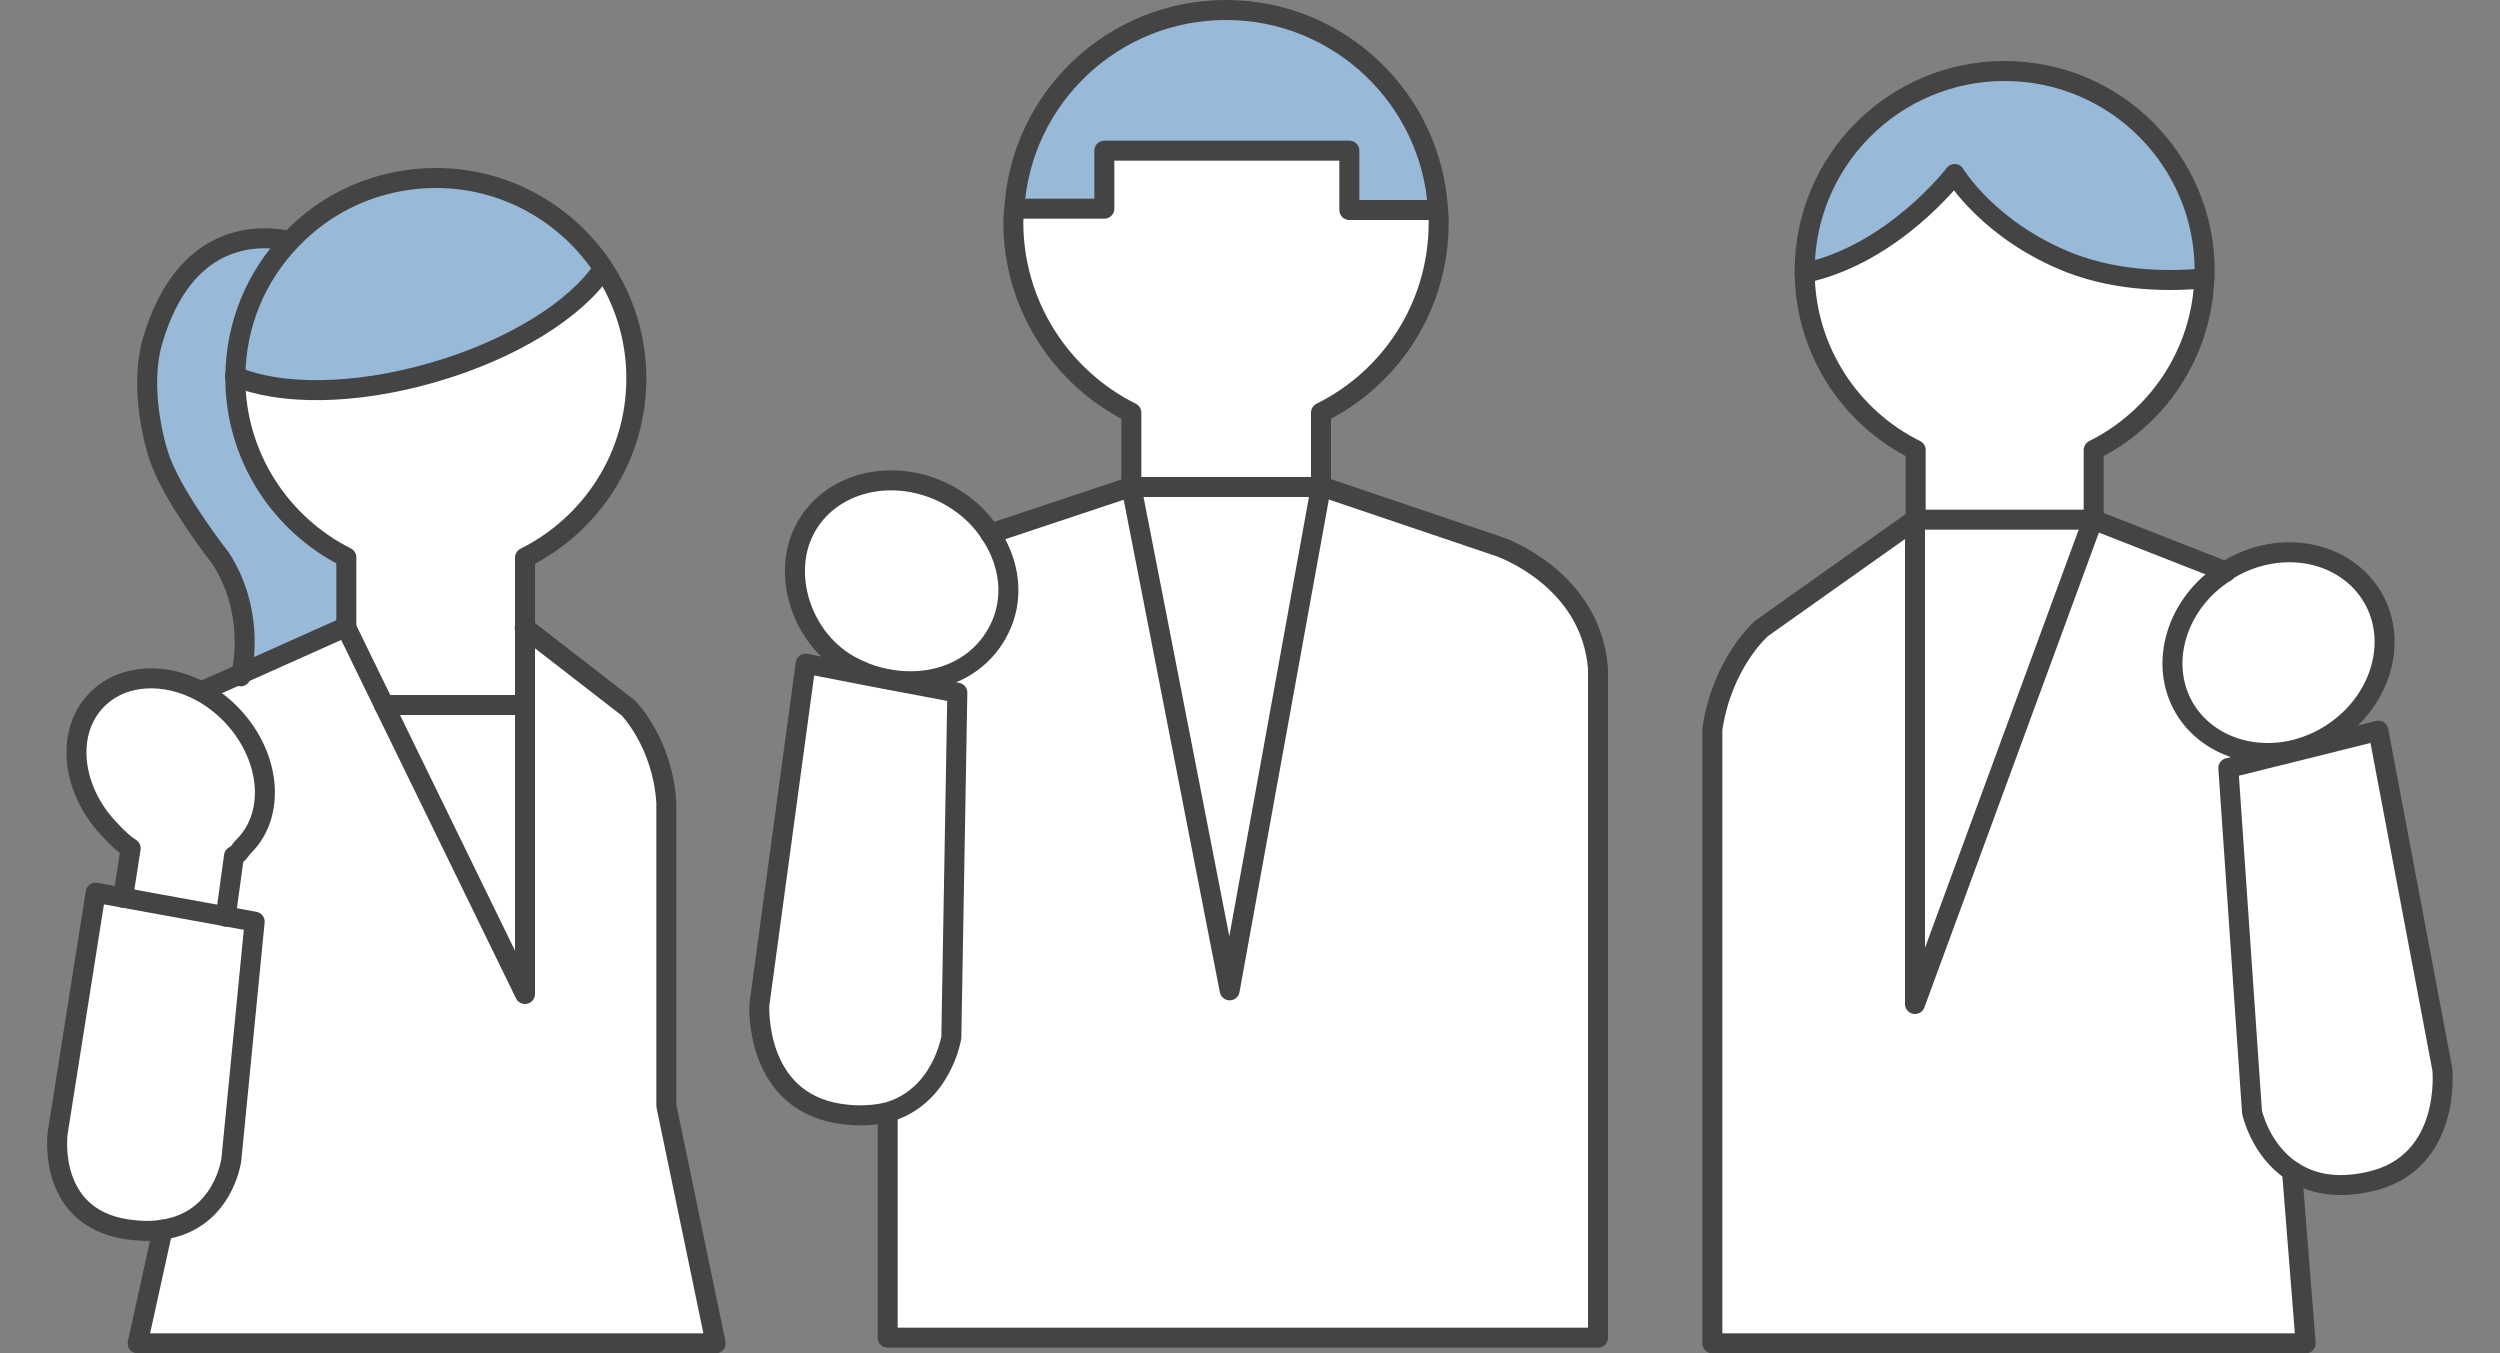 <?xml version="1.0" encoding="utf-8"?>
<!-- Generator: Adobe Illustrator 28.1.0, SVG Export Plug-In . SVG Version: 6.00 Build 0)  -->
<svg version="1.1" id="レイヤー_1" xmlns="http://www.w3.org/2000/svg" xmlns:xlink="http://www.w3.org/1999/xlink" x="0px"
	 y="0px" viewBox="0 0 750 406" style="enable-background:new 0 0 750 406;" xml:space="preserve">
<rect x="0" y="0" width="750" height="406" fill="#808080" stroke="none"/>
<style type="text/css">
	.st0{fill:#FFFFFF;}
	.st1{fill:#FFFFFF;stroke:#444444;stroke-miterlimit:10;}
	.st2{fill:#99B9D8;stroke:#444444;stroke-miterlimit:10;}
	.st3{fill:#3E3A39;stroke:#444444;stroke-miterlimit:10;}
	.st4{fill:none;stroke:#444444;stroke-width:6;stroke-linecap:round;stroke-linejoin:round;stroke-miterlimit:10;}
	.st5{fill:none;stroke:#444444;stroke-width:3.79;stroke-linecap:round;stroke-linejoin:round;stroke-miterlimit:10;}
</style>
<g>
	<g id="XMLID_00000107561776445520246070000017506868775481416623_">
		<g>
			<path class="st2" d="M541.4,81.3c0-33.1,26.8-60,60-60s60,26.9,60,60c0,0.7,0,1.5-0.1,2.2c-9.2,0.9-25.2,1.2-40.2-4.6
				c-24.5-9.6-34.7-26.7-34.7-26.7s-18.3,24-45,29.7C541.4,81.7,541.4,81.5,541.4,81.3z"/>
			<path class="st1" d="M627.9,155.9L627.9,155.9l-53.2,0.1v-0.2V135c-19.6-9.7-33.1-29.9-33.2-53.1c26.7-5.7,45-29.7,45-29.7
				s10.3,17.2,34.7,26.7c15,5.9,31,5.5,40.2,4.6c-0.8,22.6-14.1,42-33.2,51.5v20.3L627.9,155.9z"/>
			<polygon class="st1" points="627.9,155.9 574.5,301.2 574.5,155.9 574.6,155.8 574.6,155.9 			"/>
			<path class="st1" d="M668.9,170.7c15.6-9.2,34.8-5.3,43,8.5c8.2,13.8,2,32.4-13.6,41.7c-2.9,1.7-5.9,2.9-8.9,3.8
				c-13.3,3.6-27.4-1-34-12.3c-8-13.5-2.3-31.7,12.5-40.9C668.1,171.1,668.6,170.9,668.9,170.7z"/>
			<path class="st1" d="M687.7,351.3c-9.6-6.3-12-17.7-12-17.7l-7.1-103.2l21-5.2l24-6l19.2,101.6c0,0,3,28.5-22.3,33.8
				C700.2,356.9,692.9,354.9,687.7,351.3z"/>
			<path class="st1" d="M655.3,212.3c6.7,11.3,20.7,15.9,34,12.3l0.2,0.6l-21,5.2l7.1,103.2c0,0,2.5,11.4,12,17.7l4.1,51.7h-178
				V218.8c3-20.3,14.8-30.3,14.8-30.3l46-32.6v145.3l53.3-145.2h0.2l39.7,15.5C653,180.7,647.3,198.8,655.3,212.3z"/>
		</g>
		<g>
			<path class="st4" d="M541.4,81.8c0-0.2,0-0.4,0-0.5c0-33.1,26.8-60,60-60s60,26.9,60,60c0,0.7,0,1.5-0.1,2.2
				c-0.8,22.6-14.1,42-33.2,51.5v20.3v0.6h-0.2h-53.2v-0.2V135C555.1,125.3,541.6,105.1,541.4,81.8z"/>
			<path class="st4" d="M661.3,83.5c-9.2,0.9-25.2,1.2-40.2-4.6c-24.5-9.6-34.7-26.7-34.7-26.7s-18.3,24-45,29.7"/>
			<path class="st4" d="M574.5,155.9l-46,32.6c0,0-11.8,10.1-14.8,30.3V403h178l-4.1-51.7"/>
			<polyline class="st4" points="627.9,155.9 627.9,155.9 574.5,301.2 574.5,155.9 			"/>
			<line class="st4" x1="667.8" y1="171.5" x2="628" y2="155.9"/>
			<path class="st4" d="M667.8,171.5c-14.7,9.2-20.4,27.4-12.5,40.9c6.7,11.3,20.7,15.9,34,12.3c3.1-0.9,6.1-2.1,8.9-3.8
				c15.6-9.2,21.7-27.9,13.6-41.7c-8.2-13.9-27.4-17.7-43-8.5C668.6,170.9,668.1,171.1,667.8,171.5z"/>
			<path class="st4" d="M689.5,225.2l24-6l19.2,101.6c0,0,3,28.5-22.3,33.8c-10.3,2.2-17.5,0.2-22.8-3.3c-9.6-6.3-12-17.7-12-17.7
				l-7.1-103.2L689.5,225.2z"/>
		</g>
	</g>
	<g id="XMLID_00000111192505621312802240000014710336921810005894_">
		<g>
			<path class="st1" d="M67.7,274.9l8.7,1.6l-7,71.4c0,0-2.3,18.3-20.6,21c-2.5,0.4-5.1,0.4-8.1,0.2c-27.1-2.2-23.4-29.2-23.4-29.2
				l11.4-72.1l8.2,1.5L67.7,274.9z"/>
			<path class="st1" d="M60.4,207.4c3.1,1.7,6,3.9,8.6,6.5c12.1,12.2,14,30,4.2,39.8c-1.4,1.4-1.2,2-3,3l-2.5,18.2l-30.9-5.6
				l2.3-14.8c-2.3-1.5-3.8-3-5.7-5c-12.2-12.2-14.1-30-4.3-39.7C36.9,202,49.4,201.5,60.4,207.4z"/>
			<path class="st2" d="M66.2,167.5c0,0-13.2-16.7-18-29.1c-2.2-5.8-6.3-22.5-2.5-35.9c10-34.5,33.9-31.8,41.2-30.2
				C76.8,83,70.7,97.2,70.5,112.9c0,0.2,0,0.4,0,0.6c0,23.5,13.6,43.9,33.3,53.8V188l-31.5,14C73.3,198.4,75.9,182.6,66.2,167.5z"/>
			<path class="st2" d="M86.9,72.4c10.9-11.7,26.5-18.9,43.8-18.9c21,0,39.6,10.9,50.3,27.3c-8.1,12.1-27.2,24.2-51.2,31.1
				c-23.6,6.8-45.8,6.8-59.2,1.1C70.7,97.2,76.8,83,86.9,72.4z"/>
			<path class="st1" d="M103.9,188v-20.8c-19.7-9.9-33.3-30.3-33.3-53.8c0-0.2,0-0.4,0-0.6c13.4,5.7,35.6,5.7,59.2-1.1
				c24-6.9,43.1-19,51.2-31.1c6.2,9.5,9.8,20.7,9.8,32.8c0,23.6-13.6,43.9-33.4,53.8v21v0.1v23.2h-42.2l-11.3-23.2V188z"/>
			<polygon class="st1" points="157.4,211.5 157.4,298.1 115.2,211.5 			"/>
			<path class="st1" d="M60.4,207.4l12-5.3l31.5-14v0.2l11.3,23.2l42.2,86.6v-86.6v-23.2l31.1,24.1c0,0,10.3,10.4,11.4,28.4v90.9
				l14.8,71.3H41.3l7.5-34.1c18.3-2.7,20.6-21,20.6-21l7-71.4l-8.7-1.6l2.5-18.2c1.8-1,1.6-1.6,3-3c9.8-9.8,7.9-27.6-4.2-39.8
				C66.3,211.3,63.4,209.1,60.4,207.4z"/>
		</g>
		<g>
			<line class="st4" x1="115.2" y1="211.5" x2="157.4" y2="211.5"/>
			<path class="st4" d="M36.9,269.3l-8.2-1.5l-11.4,72.1c0,0-3.7,27,23.4,29.2c3,0.3,5.6,0.2,8.1-0.2c18.3-2.7,20.6-21,20.6-21
				l7-71.4l-8.7-1.6L36.9,269.3z"/>
			<path class="st4" d="M36.9,269.3l2.3-14.8c-2.3-1.5-3.8-3-5.7-5c-12.2-12.2-14.1-30-4.3-39.7c7.7-7.7,20.3-8.2,31.2-2.3
				c3.1,1.7,6,3.9,8.6,6.5c12.1,12.2,14,30,4.2,39.8c-1.4,1.4-1.2,2-3,3l-2.5,18.2"/>
			<polyline class="st4" points="103.9,188 72.4,202.1 60.4,207.4 			"/>
			<path class="st4" d="M115.2,211.5l-11.3-23.2V188v-20.8c-19.7-9.9-33.3-30.3-33.3-53.8c0-0.2,0-0.4,0-0.6
				c0.2-15.7,6.3-29.9,16.4-40.5c10.9-11.7,26.5-18.9,43.8-18.9c21,0,39.6,10.9,50.3,27.3c6.2,9.5,9.8,20.7,9.8,32.8
				c0,23.6-13.6,43.9-33.4,53.8v21v0.1v23.2v86.6L115.2,211.5z"/>
			<path class="st4" d="M70.5,112.9c13.4,5.7,35.6,5.7,59.2-1.1c24-6.9,43.1-19,51.2-31.1"/>
			<path class="st4" d="M157.4,188.3l31.1,24.1c0,0,10.3,10.4,11.4,28.4v90.9l14.8,71.3H41.3l7.5-34.1"/>
			<path class="st4" d="M72.2,202.9c0,0,0.1-0.3,0.2-0.8c0.9-3.7,3.5-19.5-6.2-34.6c0,0-13.2-16.7-18-29.1
				c-2.2-5.8-6.3-22.5-2.5-35.9c10-34.5,33.9-31.8,41.2-30.2"/>
		</g>
	</g>
	<g id="XMLID_00000000218074120434617220000000155499591597458825_">
		<g>
			<path class="st1" d="M266.3,333.7c-3.9,1-8.7,1.3-14.4,0.4c-25.6-4-24-32.6-24-32.6l13.9-102.4l23.8,4.6l21.7,4.2l-1.8,103.4
				C285.5,311.3,282.7,329.2,266.3,333.7z"/>
			<path class="st1" d="M297.1,160.1c6,8.9,7.3,19.8,2.5,29c-6.2,12.1-19.8,17.4-34,14.5c-2.5-0.5-5.2-1.3-7.7-2.5
				c-16.8-7.1-23.9-28-16.5-42.2c7.4-14.3,26.4-19,42.5-10.7C289.4,151.1,294,155.2,297.1,160.1z"/>
			<path class="st2" d="M367.8,3c33.9,0,61.7,26.6,63.6,60h-26.6V45.2h-73.6v17.5h-26.9C306.4,29.4,334,3,367.8,3z"/>
			<path class="st1" d="M404.8,63h26.6c0.2,1.2,0.2,2.5,0.2,3.8c0,25-14.4,46.6-35.3,57v22.1v0.2h-56.7V146v-22.1
				c-21-10.4-35.4-32.1-35.4-57.1c0-1.4,0.1-2.8,0.3-4.1h26.9V45.2h73.6V63z"/>
			<polygon class="st1" points="396.3,146 368.9,297.1 339.4,146 339.5,146 339.5,146 			"/>
			<path class="st1" d="M287.2,207.9l-21.7-4.2v-0.1c14.2,2.9,27.8-2.4,34-14.5c4.8-9.2,3.5-20.2-2.5-29l42.4-14.1l29.5,151.2
				L396.3,146v-0.2l53.5,18.1c0,0,27.5,9.3,29.6,36.6v200.7H266.3v-67.5c16.4-4.6,19.2-22.5,19.2-22.5L287.2,207.9z"/>
		</g>
		<g>
			<path class="st4" d="M297.1,160.1c6,8.9,7.3,19.8,2.5,29c-6.2,12.1-19.8,17.4-34,14.5c-2.5-0.5-5.2-1.3-7.7-2.5
				c-16.8-7.1-23.9-28-16.5-42.2c7.4-14.3,26.4-19,42.5-10.7C289.4,151.1,294,155.2,297.1,160.1z"/>
			<path class="st4" d="M265.5,203.7l-23.8-4.6l-13.9,102.4c0,0-1.6,28.6,24,32.6c5.7,0.9,10.4,0.5,14.4-0.4
				c16.4-4.6,19.2-22.5,19.2-22.5l1.8-103.4L265.5,203.7z"/>
			<path class="st4" d="M396.3,145.9v-22.1c21-10.4,35.3-32,35.3-57c0-1.3,0-2.5-0.2-3.8c-1.9-33.4-29.7-60-63.6-60
				c-33.9,0-61.5,26.4-63.5,59.6c-0.2,1.3-0.3,2.7-0.3,4.1c0,25,14.5,46.7,35.4,57.1V146v0.1h56.7"/>
			<path class="st4" d="M396.3,145.9l53.5,18.1c0,0,27.5,9.3,29.6,36.6v200.7H266.3v-67.5"/>
			<polyline class="st4" points="339.4,146 368.9,297.1 396.3,146 396.3,145.9 			"/>
			<line class="st4" x1="297.1" y1="160.1" x2="339.4" y2="146"/>
			<polyline class="st4" points="431.4,63 404.8,63 404.8,45.2 331.3,45.2 331.3,62.6 304.3,62.6 			"/>
		</g>
	</g>
</g>
</svg>
